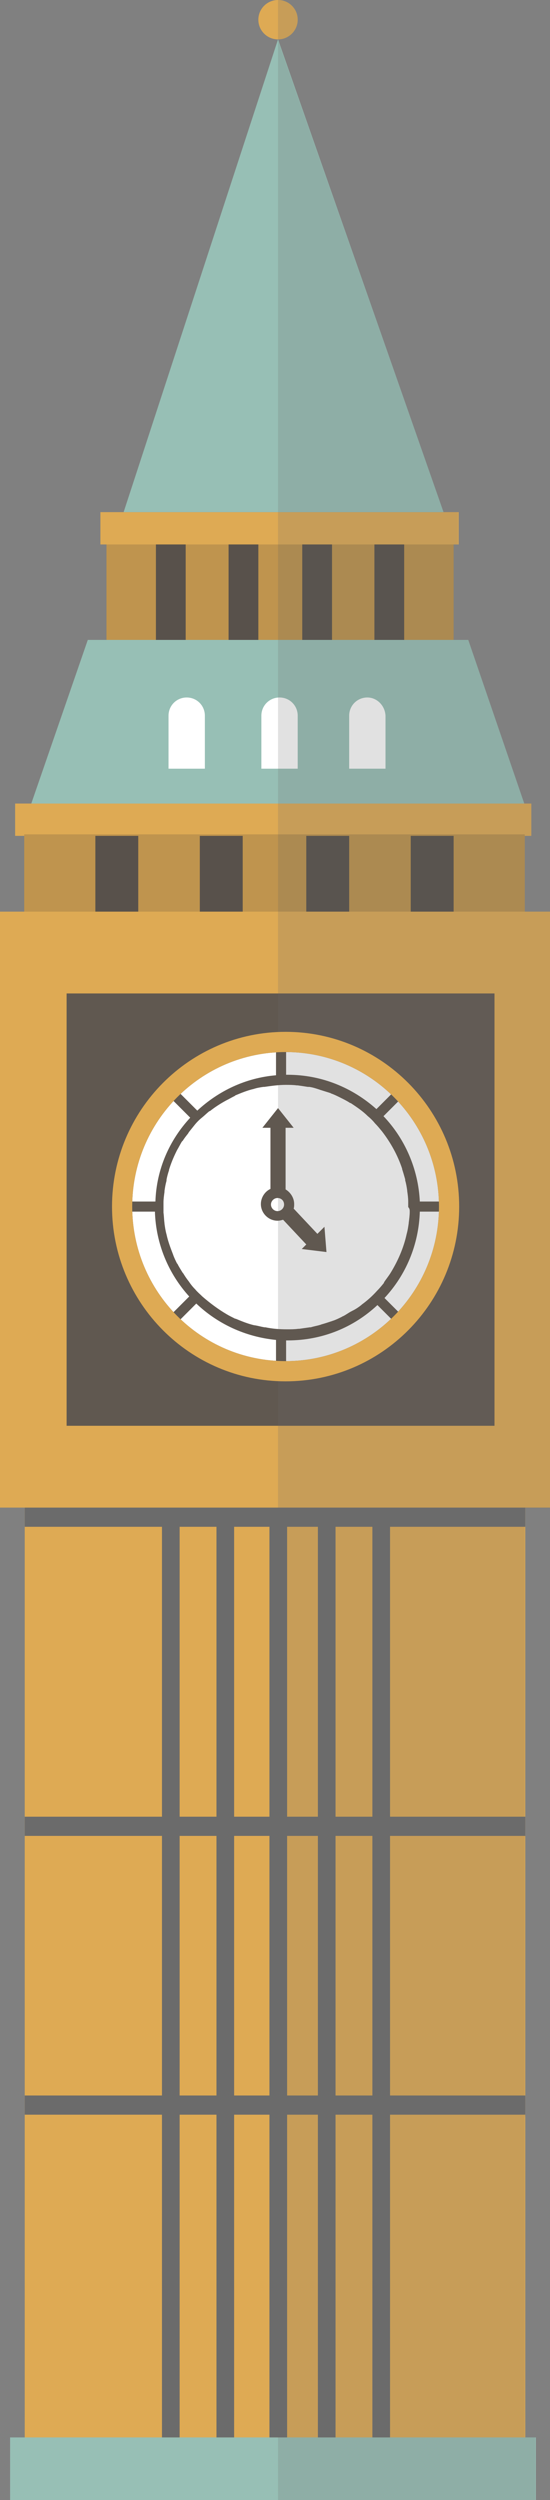 <?xml version="1.0" encoding="UTF-8"?><svg xmlns="http://www.w3.org/2000/svg" xmlns:xlink="http://www.w3.org/1999/xlink" height="495.0" preserveAspectRatio="xMidYMid meet" version="1.0" viewBox="-119.0 -67.5 109.0 495.0" width="109.0" zoomAndPan="magnify"><rect x="-119.0" y="-67.5" width="109.0" height="495.0" fill="#808080" stroke="none"/><g fill="#DEAA54" id="change1_1"><path d="M-97.9 59.2L-29.1 59.2 -29.1 40.3 -28.1 40.3 -28.1 33.9 -99.1 33.9 -99.1 40.3 -97.9 40.3z" fill="inherit"/><path d="M-10 113L-15 113 -15 98 -13.7 98 -13.7 91.6 -116 91.6 -116 98 -114.2 98 -114.2 113 -119 113 -119 231 -114.1 231 -114.1 415.7 -14.9 415.7 -14.9 231 -10 231z" fill="inherit"/><circle cx="-63.9" cy="-63.6" fill="inherit" r="3.9"/></g><g id="change2_2"><path d="M-105.8 129.2H-21V214.8H-105.8z" fill="#605850"/></g><g fill="#97BFB5"><g id="change3_1"><path d="M-26.2 59.2L-63.5 59.2 -64.3 59.2 -101.6 59.2 -112.8 91.6 -64.3 91.6 -63.5 91.6 -15.1 91.6z" fill="inherit"/><path d="M-31.1 33.9L-94.5 33.9 -63.9 -59.7z" fill="inherit"/></g><g id="change3_2"><path d="M-117 415.1H-12.8V427.5H-117z" fill="inherit"/></g></g><g fill="#6B6B6B" id="change4_1"><path d="M-114.1 231H-14.9V234.8H-114.1z" fill="inherit"/><path d="M-86.9 232.9H-83.4V415.1H-86.9z" fill="inherit"/><path d="M-76.1 232.9H-72.6V415.1H-76.1z" fill="inherit"/><path d="M-56 232.9H-52.5V415.1H-56z" fill="inherit"/><path d="M-45.2 232.9H-41.7V415.1H-45.2z" fill="inherit"/><path d="M-114.1 292.2H-14.9V296H-114.1z" fill="inherit"/><path d="M-114.1 347.4H-14.9V351.2H-114.1z" fill="inherit"/><path d="M-65.6 232.9H-62.1V415.1H-65.6z" fill="inherit"/></g><g id="change5_1"><path d="M-82,70.6c-2,0-3.6,1.6-3.6,3.6v10.5h7.2V74.2C-78.4,72.2-80,70.6-82,70.6z" fill="#FFF"/></g><g id="change5_2"><path d="M-63.6,70.6c-2,0-3.6,1.6-3.6,3.6v10.5h7.2V74.2C-60,72.2-61.6,70.6-63.6,70.6z" fill="#FFF"/></g><g id="change5_3"><path d="M-46.2,70.6c-2,0-3.6,1.6-3.6,3.6v10.5h7.2V74.2C-42.7,72.2-44.3,70.6-46.2,70.6z" fill="#FFF"/></g><g fill="#605850" id="change2_1"><path d="M-100.1 98H-91.6V113H-100.1z" fill="inherit"/><path d="M-79.4 98H-70.9V113H-79.4z" fill="inherit"/><path d="M-58.3 98H-49.8V113H-58.3z" fill="inherit"/><path d="M-37.6 98H-29.1V113H-37.6z" fill="inherit"/><path d="M-88.1 40.3H-82.2V59.2H-88.1z" fill="inherit"/><path d="M-73.7 40.3H-67.8V59.2H-73.7z" fill="inherit"/><path d="M-59.1 40.3H-53.2V59.2H-59.1z" fill="inherit"/><path d="M-44.8 40.3H-38.9V59.2H-44.8z" fill="inherit"/></g><g id="change6_1"><path d="M-60-63.6c0-2.1-1.7-3.9-3.9-3.9v7.8C-61.7-59.7-60-61.4-60-63.6 z" fill="#6D6D6D" opacity=".2"/></g><g id="change5_4"><path d="M-62.4,140.8c-16.8,0-30.4,13.7-30.4,30.6c0,16.9,13.6,30.6,30.4,30.6c16.8,0,30.4-13.7,30.4-30.6 C-32,154.5-45.6,140.8-62.4,140.8z" fill="#FFF"/></g><g id="change6_2"><path d="M-12.9 415.1L-15 415.1 -15 351.6 -14.9 351.6 -14.9 347.8 -15 347.8 -15 296.1 -14.9 296.1 -14.9 292.4 -15 292.4 -15 234.8 -15 231.1 -10 231.1 -10 113 -15 113 -15 98 -13.7 98 -13.7 91.6 -15.1 91.6 -26.2 59.2 -29.1 59.2 -29.1 40.3 -28.2 40.3 -28.2 33.9 -31.1 33.9 -63.9 -59.5 -63.9 427.5 -12.9 427.5z" fill="#6D6D6D" opacity=".2"/></g><g fill="#605850" id="change2_3"><path d="M-54.3,180.4l-0.4-5l-1.4,1.4l-4.7-5c0.1-0.3,0.1-0.6,0.1-0.9c0-1.2-0.7-2.3-1.7-2.9v-12.2h1.6l-3.1-3.9 l-3.1,3.9h1.6v12.1c-1.1,0.5-1.9,1.7-1.9,3c0,1.8,1.5,3.3,3.3,3.3c0.4,0,0.8-0.1,1.1-0.2l4.6,4.9l-0.9,0.9L-54.3,180.4z M-65.3,171 c0-0.7,0.6-1.3,1.3-1.3s1.3,0.5,1.3,1.3c0,0.7-0.6,1.3-1.3,1.3S-65.3,171.7-65.3,171z" fill="inherit"/><path d="M-35.8,170.4c-0.3-6.5-3-12.5-7.2-16.9l3.2-3.2l-1.4-1.4l-3.2,3.2c-4.7-4.2-10.8-6.8-17.6-6.8 c-0.1,0-0.2,0-0.3,0v-4.7h-2v4.8c-6,0.5-11.4,3.1-15.6,7l-3.5-3.5l-1.4,1.4l3.5,3.5c-4.1,4.4-6.7,10.2-6.9,16.6H-93v2h4.7 c0.2,6.4,2.7,12.3,6.8,16.8l-3.3,3.3l1.4,1.4l3.3-3.3c4.2,4,9.7,6.6,15.8,7.2v4.5h2v-4.4c0.1,0,0.2,0,0.3,0c6.9,0,13.1-2.6,17.8-7 l3,3l1.4-1.4l-3-3c4.2-4.5,6.8-10.5,7-17.1h4.3v-2H-35.8z M-37.8,172.4L-37.8,172.4c0,0.7-0.1,1.5-0.2,2.2c0,0,0,0,0,0.1 c-0.1,0.7-0.2,1.4-0.4,2.1c0,0,0,0,0,0c-0.6,2.8-1.8,5.5-3.3,7.9c0,0,0,0,0,0c-0.4,0.6-0.8,1.1-1.2,1.7c0,0,0,0,0,0.1 c-0.4,0.5-0.9,1.1-1.4,1.6c0,0,0,0,0,0l0,0c-0.9,1-1.9,1.9-3,2.7c0,0-0.1,0.1-0.1,0.1c-0.5,0.4-1.1,0.8-1.7,1.1 c-0.1,0-0.1,0.1-0.2,0.1c-0.6,0.3-1.1,0.7-1.7,1c-0.1,0-0.2,0.1-0.2,0.1c-0.6,0.3-1.2,0.6-1.8,0.8c-0.1,0-0.2,0.1-0.3,0.1 c-0.6,0.2-1.2,0.4-1.9,0.6c-0.1,0-0.2,0.1-0.3,0.1c-0.6,0.2-1.3,0.3-1.9,0.5c-0.1,0-0.2,0-0.2,0c-0.7,0.1-1.4,0.2-2.1,0.3 c-0.1,0-0.1,0-0.2,0c-0.7,0.1-1.5,0.1-2.2,0.1c-1.5,0-2.9-0.1-4.3-0.4c-0.1,0-0.1,0-0.2,0c-0.6-0.1-1.3-0.3-1.9-0.4c0,0,0,0-0.1,0 c-1.3-0.3-2.5-0.8-3.7-1.3c0,0,0,0-0.1,0c-0.6-0.3-1.2-0.6-1.7-0.9c0,0,0,0,0,0c-1.7-1-3.3-2.2-4.8-3.5l0,0l0,0 c-0.5-0.5-1-0.9-1.4-1.4l0,0c0,0,0,0,0,0c-0.5-0.5-0.9-1-1.3-1.6c0,0,0,0,0,0c-0.4-0.5-0.8-1.1-1.1-1.6c0,0-0.1-0.1-0.1-0.1 c-0.3-0.5-0.7-1.1-1-1.7c0,0,0-0.1-0.1-0.1c-0.3-0.6-0.6-1.2-0.8-1.8c0,0,0,0,0,0c-0.5-1.3-1-2.6-1.3-4c0,0,0,0,0,0 c-0.2-0.7-0.3-1.4-0.4-2.1c0,0,0,0,0-0.1c-0.1-0.7-0.1-1.4-0.2-2.1v0l0,0c0-0.3,0-0.6,0-0.9c0-0.4,0-0.7,0-1.1l0,0c0,0,0,0,0,0 c0-0.7,0.1-1.4,0.2-2.1c0-0.1,0-0.1,0-0.2c0.1-0.7,0.2-1.3,0.4-2c0-0.1,0-0.1,0-0.2c0.1-0.6,0.3-1.3,0.5-1.9c0,0,0-0.1,0-0.1 c0.4-1.3,0.9-2.5,1.5-3.7c0-0.1,0.1-0.1,0.1-0.2c0.3-0.5,0.6-1.1,0.9-1.6c0.1-0.1,0.1-0.2,0.2-0.2c0.3-0.5,0.7-1,1.1-1.5 c0-0.1,0.1-0.1,0.1-0.2c0.4-0.5,0.8-1,1.2-1.5l0,0l0,0c0.4-0.5,0.9-1,1.4-1.4l0,0c0,0,0,0,0,0c0.5-0.4,1-0.9,1.5-1.3c0,0,0,0,0.1,0 c1-0.8,2.1-1.5,3.2-2.1c0,0,0,0,0,0c0.6-0.3,1.1-0.6,1.7-0.9c0,0,0.1,0,0.1-0.1c1.2-0.5,2.4-1,3.7-1.3c0,0,0,0,0,0 c0.6-0.2,1.2-0.3,1.9-0.4c0.1,0,0.1,0,0.2,0c1.4-0.2,2.8-0.4,4.2-0.4c0.7,0,1.5,0,2.2,0.1c0.1,0,0.1,0,0.2,0c0.7,0.1,1.4,0.2,2,0.3 c0.1,0,0.2,0,0.3,0c0.7,0.1,1.3,0.3,1.9,0.5c0.1,0,0.2,0.1,0.3,0.1c0.6,0.2,1.3,0.4,1.9,0.6c0.1,0,0.2,0.1,0.2,0.1 c0.6,0.2,1.2,0.5,1.8,0.8c0.1,0,0.1,0.1,0.2,0.1c0.6,0.3,1.2,0.6,1.8,1c0,0,0,0,0.1,0c1.2,0.8,2.4,1.6,3.4,2.6l0,0l0,0 c0.5,0.4,1,0.9,1.4,1.4l0,0l0,0c0.5,0.5,0.9,1,1.4,1.6c0,0,0,0,0,0c1.7,2.2,3.1,4.7,4,7.4c0,0,0,0.1,0,0.1c0.2,0.6,0.4,1.3,0.6,2 c0,0.1,0,0.1,0,0.2c0.2,0.7,0.3,1.3,0.4,2c0,0,0,0.1,0,0.1c0.1,0.7,0.2,1.4,0.2,2.1c0,0,0,0,0,0l0,0c0,0.4,0,0.7,0,1.1 C-37.8,171.8-37.8,172.1-37.8,172.4L-37.8,172.4z" fill="inherit"/></g><g id="change1_2"><path d="M-62.4,136.8c-19,0-34.4,15.5-34.4,34.6S-81.4,206-62.4,206c19,0,34.4-15.5,34.4-34.6 S-43.4,136.8-62.4,136.8z M-92.8,171.4c0-16.9,13.6-30.6,30.4-30.6c16.8,0,30.4,13.7,30.4,30.6c0,16.9-13.6,30.6-30.4,30.6 C-79.2,202-92.8,188.3-92.8,171.4z" fill="#DEAA54"/></g><g id="change7_1"><path d="M-114.2 97.7H-15V113H-114.2z" fill="#353535" opacity=".18"/></g><g id="change7_2"><path d="M-97.9 40.3H-29.1V59.2H-97.9z" fill="#353535" opacity=".18"/></g></svg>